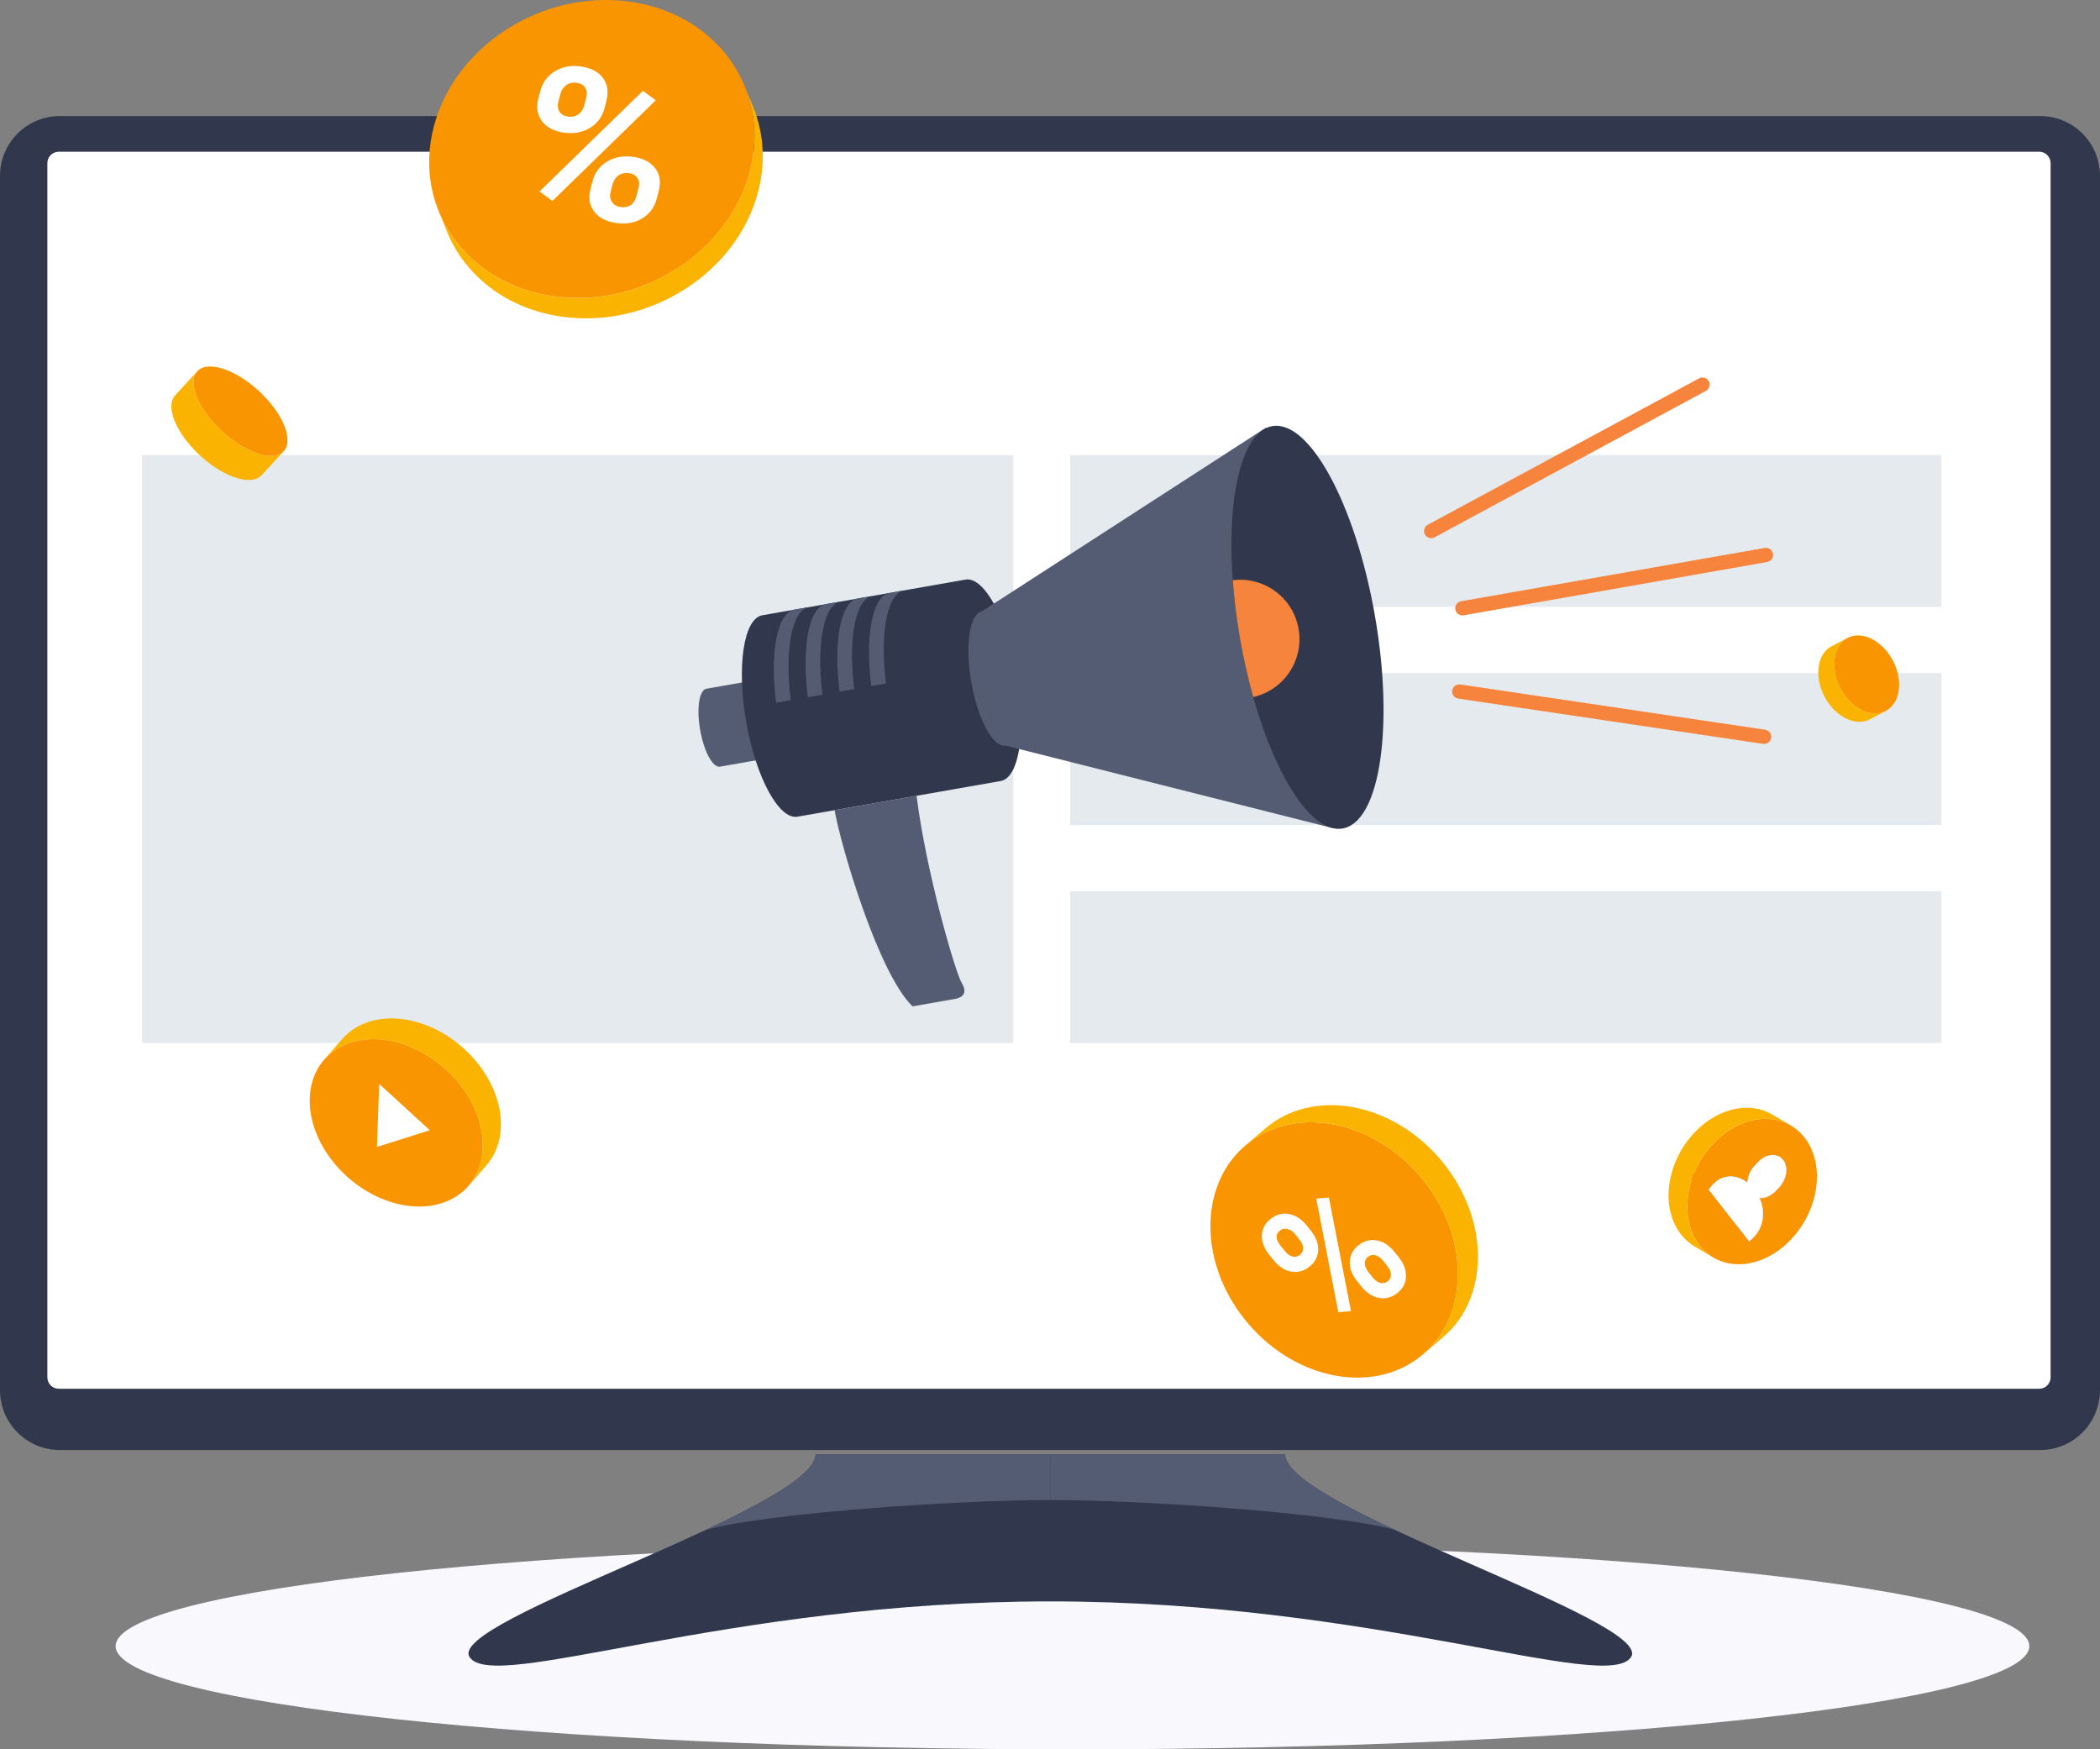 <?xml version="1.0" encoding="UTF-8"?>
<svg width="443px" height="369px" viewBox="0 0 443 369" version="1.1" xmlns="http://www.w3.org/2000/svg" xmlns:xlink="http://www.w3.org/1999/xlink">
    <rect x="0" y="0" width="443" height="369" fill="#808080" stroke="none"/>
    <title>img-cost effective</title>
    <g id="Streaming-&amp;-CTV" stroke="none" stroke-width="1" fill="none" fill-rule="evenodd">
        <g id="Cost-effective" transform="translate(-811, -214)">
            <g id="img-cost-effective" transform="translate(811, 214)">
                <path d="M226.239,325.462 C114.764,325.462 24.394,335.206 24.394,347.232 C24.394,359.252 114.764,369 226.239,369 C337.716,369 428.089,359.252 428.089,347.232 C428.089,335.206 337.716,325.462 226.239,325.462" id="path49" fill="#F9F9FD" fill-rule="nonzero" transform="translate(226.241, 347.231) scale(-1, 1) rotate(-180) translate(-226.241, -347.231)"></path>
                <path d="M10.909,281.884 C10.873,281.401 10.856,280.916 10.856,280.429 C10.858,276.912 11.74,273.329 12.842,269.971 C13.945,266.616 15.278,263.478 16.215,260.922 C16.418,260.367 17.03,260.085 17.583,260.287 C18.136,260.491 18.419,261.104 18.217,261.658 C17.249,264.292 15.934,267.39 14.867,270.638 C13.798,273.885 12.986,277.275 12.988,280.429 C12.988,280.866 13.003,281.298 13.035,281.725 C13.08,282.312 12.639,282.825 12.052,282.869 C11.465,282.913 10.953,282.472 10.909,281.884" id="path59" fill="#4440A0" fill-rule="nonzero" transform="translate(14.569, 271.547) scale(-1, 1) rotate(-180) translate(-14.569, -271.547)"></path>
                <path d="M440.859,234.717 C440.966,235.821 441.019,236.93 441.019,238.024 C441.019,240.54 440.742,242.98 440.166,245.12 C439.591,247.258 438.727,249.114 437.427,250.43 C437.011,250.848 436.329,250.85 435.913,250.433 C435.497,250.017 435.497,249.341 435.913,248.924 C436.83,248.01 437.597,246.478 438.109,244.566 C438.621,242.657 438.887,240.384 438.887,238.024 C438.887,236.997 438.834,235.953 438.738,234.914 C438.685,234.327 439.111,233.807 439.697,233.753 C440.284,233.697 440.806,234.13 440.859,234.717" id="path69" fill="#625CB3" fill-rule="nonzero" transform="translate(438.31, 242.246) scale(-1, 1) rotate(-180) translate(-438.31, -242.246)"></path>
                <path d="M438.781,231.246 C439.836,233.051 439.218,235.366 437.416,236.415 C435.615,237.466 433.301,236.854 432.257,235.048 C431.201,233.243 431.82,230.928 433.621,229.877 C435.423,228.828 437.736,229.44 438.781,231.246" id="path76" fill="#F6843C" fill-rule="nonzero" transform="translate(435.519, 233.147) scale(-1, 1) rotate(-180) translate(-435.519, -233.147)"></path>
                <path d="M12.616,305.866 L430.389,305.866 C437.35,305.866 443,300.21 443,293.231 L443,37.115 C443,30.137 437.35,24.48 430.389,24.48 L12.616,24.48 C5.649,24.48 0,30.137 0,37.115 L0,293.231 C0,300.21 5.649,305.866 12.616,305.866" id="path87" fill="#31374C" fill-rule="nonzero" transform="translate(221.5, 165.173) scale(-1, 1) rotate(-180) translate(-221.5, -165.173)"></path>
                <path d="M12.398,32.002 C11.07,32.002 9.989,33.083 9.989,34.414 L9.989,290.53 C9.989,291.86 11.07,292.943 12.398,292.943 L430.171,292.943 C431.493,292.943 432.58,291.86 432.58,290.53 L432.58,34.414 C432.58,33.083 431.493,32.002 430.171,32.002 L12.398,32.002" id="path88" fill="#FFFFFF" fill-rule="nonzero" transform="translate(221.285, 162.472) scale(-1, 1) rotate(-180) translate(-221.285, -162.472)"></path>
                <rect id="Rectangle" fill="#E4EAEE" fill-rule="nonzero" x="29.967" y="96.005" width="183.795" height="124.006"></rect>
                <rect id="Rectangle-Copy" fill="#E4EAEE" fill-rule="nonzero" x="225.748" y="96.005" width="183.795" height="32.002"></rect>
                <rect id="Rectangle-Copy-2" fill="#E4EAEE" fill-rule="nonzero" x="225.748" y="142.007" width="183.795" height="32.002"></rect>
                <rect id="Rectangle-Copy-3" fill="#E4EAEE" fill-rule="nonzero" x="225.748" y="188.01" width="183.795" height="32.002"></rect>
                <path d="M271.08,351.342 L172.053,351.342 C172.053,339.882 93.965,316.201 99.069,308.535 C104.173,300.868 153.169,320.29 221.566,320.29 C289.964,320.29 338.959,300.868 344.062,308.535 C349.166,316.201 271.08,339.882 271.08,351.342" id="path89" fill="#31374C" fill-rule="nonzero" transform="translate(221.566, 329.043) scale(-1, 1) rotate(-180) translate(-221.566, -329.043)"></path>
                <path d="M148.902,306.743 L148.902,306.743 C162.866,310.475 202.946,313.03 221.566,313.03 C221.566,316.353 221.566,322.701 221.566,322.701 L172.053,322.701 C172.053,318.542 161.764,312.773 148.902,306.743" id="path90" fill="#535C73" transform="translate(185.234, 314.722) scale(-1, 1) rotate(-180) translate(-185.234, -314.722)"></path>
                <path d="M294.23,306.743 C281.369,312.773 271.08,318.542 271.08,322.701 L221.566,322.701 C221.566,322.701 221.566,316.353 221.566,313.03 C240.186,313.03 280.267,310.475 294.23,306.743" id="path91" fill="#535C73" transform="translate(257.898, 314.722) scale(-1, 1) rotate(-180) translate(-257.898, -314.722)"></path>
                <g id="Group-3" transform="translate(255.337, 233.118)">
                    <path d="M45.019,45.148 C35.082,57.641 18.56,61.239 8.11,53.173 C-2.335,45.11 -2.744,28.443 7.193,15.949 C17.135,3.449 33.664,-0.145 44.108,7.917 C54.557,15.983 54.962,32.648 45.019,45.148" id="path92" fill="#F99500" transform="translate(26.109, 30.546) scale(-1, 1) rotate(-180) translate(-26.109, -30.546)"></path>
                    <path d="M14.801,28.422 L15.712,27.274 C16.193,26.671 16.719,26.292 17.292,26.15 C17.869,26.001 18.397,26.105 18.866,26.469 C19.331,26.827 19.558,27.306 19.551,27.893 C19.549,28.475 19.29,29.083 18.781,29.722 L17.88,30.854 C17.444,31.404 16.917,31.76 16.306,31.927 C15.693,32.083 15.156,31.992 14.703,31.643 C13.687,30.859 13.717,29.784 14.801,28.422 M17.002,22.965 C15.623,23.214 14.362,24.057 13.223,25.489 L12.366,26.565 C11.299,27.906 10.798,29.269 10.86,30.651 C10.923,32.023 11.55,33.18 12.747,34.103 C13.955,35.036 15.25,35.364 16.633,35.097 C18.023,34.824 19.262,34.008 20.357,32.632 L21.242,31.521 C22.313,30.172 22.815,28.799 22.73,27.409 C22.65,26.013 22.023,24.868 20.856,23.967 C19.665,23.047 18.386,22.711 17.002,22.965" id="path93" fill="#FFFFFF" fill-rule="nonzero" transform="translate(16.797, 29.035) scale(-1, 1) rotate(-180) translate(-16.797, -29.035)"></path>
                    <path d="M7.324,43.977 L11.548,47.592 C11.802,47.809 12.065,48.023 12.333,48.23 C22.783,56.296 39.305,52.698 49.242,40.204 C58.93,28.025 58.795,11.895 49.116,3.614 L44.894,0 C54.571,8.281 54.707,24.412 45.019,36.591 C35.082,49.085 18.56,52.683 8.11,44.616 C7.841,44.409 7.58,44.197 7.324,43.977" id="path94" fill="#FAB300" fill-rule="nonzero" transform="translate(31.883, 26.268) scale(-1, 1) rotate(-180) translate(-31.883, -26.268)"></path>
                    <polyline id="path95" fill="#FFFFFF" fill-rule="nonzero" transform="translate(25.99, 31.576) scale(-1, 1) rotate(-180) translate(-25.99, -31.576)" points="29.658 19.704 26.985 19.481 22.322 43.448 24.994 43.671 29.658 19.704"></polyline>
                    <path d="M34.814,37.535 C34.231,37.679 33.71,37.567 33.245,37.209 C32.775,36.846 32.547,36.378 32.566,35.788 C32.591,35.202 32.844,34.602 33.342,33.976 L34.232,32.857 C34.712,32.253 35.238,31.874 35.811,31.71 C36.382,31.556 36.915,31.665 37.397,32.036 C37.856,32.391 38.083,32.858 38.076,33.447 C38.067,34.035 37.804,34.66 37.283,35.314 L36.411,36.411 C35.93,37.016 35.398,37.39 34.814,37.535 M29.398,36.236 C29.477,37.621 30.103,38.765 31.283,39.676 C32.468,40.591 33.758,40.914 35.142,40.659 C36.531,40.397 37.787,39.56 38.898,38.164 L39.75,37.094 C40.81,35.76 41.319,34.391 41.249,32.992 C41.192,31.59 40.57,30.438 39.392,29.529 C38.195,28.605 36.905,28.282 35.521,28.537 C34.137,28.803 32.882,29.639 31.76,31.05 L30.898,32.133 C29.825,33.482 29.328,34.848 29.398,36.236" id="path96" fill="#FFFFFF" fill-rule="nonzero" transform="translate(35.324, 34.598) scale(-1, 1) rotate(-180) translate(-35.324, -34.598)"></path>
                </g>
                <path d="M84.198,253.707 C94.277,250.812 102.178,240.92 101.846,231.611 C101.514,222.296 93.074,217.096 82.995,219.99 C72.917,222.884 65.016,232.777 65.348,242.092 C65.68,251.401 74.12,256.601 84.198,253.707" id="path99" fill="#F99500" transform="translate(83.597, 236.849) scale(-1, 1) rotate(-180) translate(-83.597, -236.849)"></path>
                <path d="M88.018,249.371 C81.459,251.254 75.594,249.71 72.206,245.836 L68.387,241.467 C71.774,245.341 77.639,246.886 84.198,245.003 C94.277,242.108 102.178,232.216 101.846,222.907 C101.729,219.653 100.625,216.901 98.805,214.821 L102.626,219.188 C104.444,221.27 105.55,224.021 105.666,227.276 C105.997,236.584 98.096,246.477 88.018,249.371" id="path100" fill="#FAB300" fill-rule="nonzero" transform="translate(87.031, 232.496) scale(-1, 1) rotate(-180) translate(-87.031, -232.496)"></path>
                <polygon id="path101" fill="#FFFFFF" fill-rule="nonzero" transform="translate(85.092, 235.282) scale(-1, 1) rotate(-180) translate(-85.092, -235.282)" points="79.992 241.934 90.667 232.152 79.517 228.631"></polygon>
                <path d="M397.804,136.854 L394.456,135.091 C393.337,134.502 391.951,134.38 390.459,134.849 C386.675,136.039 383.594,140.564 383.572,144.956 C383.562,147.605 384.67,149.598 386.387,150.501 L389.734,152.262 C388.028,151.361 386.909,149.367 386.92,146.716 C386.941,142.326 390.022,137.801 393.806,136.611 C395.298,136.141 396.684,136.263 397.804,136.854" id="path102" fill="#FAB300" fill-rule="nonzero" transform="translate(390.688, 143.412) scale(-1, 1) rotate(-180) translate(-390.688, -143.412)"></path>
                <path d="M400.629,140.116 C400.639,135.727 397.59,133.13 393.806,134.319 C390.022,135.509 386.941,140.034 386.92,144.424 C386.909,148.814 389.969,151.402 393.753,150.212 C397.526,149.024 400.618,144.506 400.629,140.116" id="path103" fill="#F99500" transform="translate(393.774, 142.266) scale(-1, 1) rotate(-180) translate(-393.774, -142.266)"></path>
                <path d="M59.862,84.387 L55.182,79.311 C54.757,78.85 54.158,78.532 53.386,78.391 C49.689,77.72 43.413,81.367 39.377,86.526 C36.181,90.611 35.335,94.426 36.949,96.175 L41.628,101.25 C40.015,99.501 40.861,95.686 44.056,91.601 C48.092,86.442 54.368,82.796 58.065,83.466 C58.836,83.607 59.434,83.924 59.862,84.387" id="path104" fill="#FAB300" fill-rule="nonzero" transform="translate(48.007, 89.781) scale(-1, 1) rotate(-180) translate(-48.007, -89.781)"></path>
                <path d="M57.439,87.951 C61.475,82.793 61.755,78.059 58.065,77.389 C54.368,76.719 48.092,80.365 44.056,85.524 C40.013,90.692 39.733,95.425 43.43,96.096 C47.121,96.766 53.397,93.119 57.439,87.951" id="path105" fill="#F99500" transform="translate(50.745, 86.742) scale(-1, 1) rotate(-180) translate(-50.745, -86.742)"></path>
                <path d="M370.34,251.524 C371.656,250.746 372.971,249.968 374.289,249.191 L374.279,249.182 L370.332,251.516 L370.34,251.524" id="path106" fill="#4440A0" fill-rule="nonzero" transform="translate(372.31, 250.353) scale(-1, 1) rotate(-180) translate(-372.31, -250.353)"></path>
                <path d="M370.3,251.524 L370.332,251.553 L374.279,249.219 L374.248,249.191 C372.931,249.968 371.615,250.747 370.3,251.524" id="path107" fill="#4440A0" fill-rule="nonzero" transform="translate(372.289, 250.372) scale(-1, 1) rotate(-180) translate(-372.289, -250.372)"></path>
                <path d="M368.974,250.364 L365.025,252.699 C369.257,255.904 367.907,260.749 367.185,261.857 L371.132,259.522 C371.856,258.414 373.206,253.57 368.974,250.364" id="path108" fill="#4440A0" fill-rule="nonzero" transform="translate(368.475, 256.11) scale(-1, 1) rotate(-180) translate(-368.475, -256.11)"></path>
                <path d="M370.3,252.719 C371.615,251.941 372.931,251.162 374.248,250.385 C373.275,249.514 372.133,249.123 371.132,249.239 L367.185,251.574 C368.185,251.457 369.327,251.849 370.3,252.719" id="path109" fill="#4440A0" fill-rule="nonzero" transform="translate(370.717, 250.969) scale(-1, 1) rotate(-180) translate(-370.717, -250.969)"></path>
                <path d="M372.205,250.86 C371.992,251.133 371.74,251.352 371.462,251.516 L375.41,249.183 C375.687,249.019 375.939,248.799 376.152,248.527 C377.341,247.002 376.928,244.364 375.237,242.62 C375.17,242.55 374.425,241.799 374.289,241.667 C372.971,242.445 371.656,243.223 370.34,244.001 C370.477,244.132 371.222,244.884 371.289,244.954 C372.98,246.699 373.393,249.336 372.205,250.86" id="path110" fill="#4440A0" fill-rule="nonzero" transform="translate(373.586, 246.592) scale(-1, 1) rotate(-180) translate(-373.586, -246.592)"></path>
                <path d="M371.462,244.677 L375.41,242.345 C374.145,243.092 372.324,242.714 370.938,241.291 L366.991,243.626 C368.377,245.048 370.197,245.427 371.462,244.677" id="path111" fill="#766FBF" fill-rule="nonzero" transform="translate(371.2, 243.172) scale(-1, 1) rotate(-180) translate(-371.2, -243.172)"></path>
                <polyline id="path112" fill="#766FBF" fill-rule="nonzero" transform="translate(368.494, 244.377) scale(-1, 1) rotate(-180) translate(-368.494, -244.377)" points="369.997 242.719 366.05 245.053 366.991 246.036 370.938 243.701 369.997 242.719"></polyline>
                <path d="M368.633,243.702 L364.685,246.036 C364.7,247.208 365.17,248.485 366.05,249.504 L369.997,247.171 C369.118,246.151 368.647,244.873 368.633,243.702" id="path113" fill="#766FBF" fill-rule="nonzero" transform="translate(367.341, 246.603) scale(-1, 1) rotate(-180) translate(-367.341, -246.603)"></path>
                <path d="M363.944,249.504 L367.892,247.171 C368.223,246.973 368.479,246.773 368.633,246.607 L364.685,248.941 C364.531,249.106 364.276,249.308 363.944,249.504" id="path114" fill="#4440A0" fill-rule="nonzero" transform="translate(366.288, 248.056) scale(-1, 1) rotate(-180) translate(-366.288, -248.056)"></path>
                <path d="M368.974,248.617 L365.025,250.952 C364.154,252.07 360.939,256.189 360.771,256.406 C360.601,256.623 357.387,260.744 356.519,261.857 L360.467,259.522 C361.335,258.409 364.55,254.289 364.718,254.072 C364.888,253.855 368.102,249.735 368.974,248.617" id="path115" fill="#766FBF" fill-rule="nonzero" transform="translate(362.746, 255.237) scale(-1, 1) rotate(-180) translate(-362.746, -255.237)"></path>
                <path d="M363.944,250.162 L367.892,247.829 C366.303,248.768 362.951,249.587 360.467,245.817 L356.519,248.152 C359.002,251.922 362.355,251.101 363.944,250.162" id="path116" fill="#766FBF" fill-rule="nonzero" transform="translate(362.205, 248.385) scale(-1, 1) rotate(-180) translate(-362.205, -248.385)"></path>
                <path d="M368.974,240.822 C373.206,244.028 371.856,248.872 371.132,249.98 C372.144,249.863 373.299,250.263 374.279,251.155 C374.389,251.259 375.168,252.045 375.237,252.115 C376.928,253.86 377.341,256.498 376.152,258.022 C374.967,259.541 372.628,259.36 370.938,257.625 L369.992,256.652 C369.118,255.623 368.647,254.346 368.633,253.174 C367.742,254.134 363.47,256.285 360.467,251.727 C361.335,250.613 364.55,246.494 364.718,246.277 C364.888,246.059 368.102,241.94 368.974,240.822 Z M380.673,262.71 C385.118,257.024 383.754,247.325 377.646,241.046 C371.533,234.768 362.982,234.282 358.546,239.967 C354.107,245.658 355.471,255.357 361.584,261.635 C367.697,267.914 376.244,268.395 380.673,262.71" id="path117" fill="#F99500" transform="translate(369.612, 251.339) scale(-1, 1) rotate(-180) translate(-369.612, -251.339)"></path>
                <path d="M376.152,260.826 C377.341,259.301 376.928,256.663 375.237,254.919 L374.32,253.991 C373.299,253.067 372.144,252.666 371.132,252.784 C371.856,251.676 373.206,246.831 368.974,243.625 C368.102,244.743 364.888,248.863 364.718,249.081 C364.55,249.297 361.335,253.417 360.467,254.53 C363.47,259.089 367.742,256.938 368.633,255.978 C368.647,257.149 369.118,258.427 369.997,259.447 L370.938,260.429 C372.628,262.163 374.967,262.345 376.152,260.826" id="path118" fill="#FFFFFF" fill-rule="nonzero" transform="translate(368.649, 252.741) scale(-1, 1) rotate(-180) translate(-368.649, -252.741)"></path>
                <path d="M361.418,233.667 L357.468,236 C356.398,236.635 355.426,237.48 354.599,238.541 C350.16,244.231 351.523,253.93 357.637,260.209 C362.608,265.315 369.188,266.587 373.858,263.826 L377.807,261.492 C373.136,264.253 366.555,262.982 361.584,257.875 C355.471,251.596 354.107,241.898 358.546,236.206 C359.374,235.145 360.345,234.3 361.418,233.667" id="path119" fill="#FAB300" fill-rule="nonzero" transform="translate(364.898, 249.459) scale(-1, 1) rotate(-180) translate(-364.898, -249.459)"></path>
                <g id="Group" transform="translate(147.346, 79.624)">
                    <path d="M1.669,80.595 C0.148,80.328 -0.441,76.432 0.354,71.893 C1.149,67.353 3.025,63.89 4.546,64.157 L13.159,65.67 L10.283,82.107 L1.669,80.595" id="path132" fill="#535C73" transform="translate(6.58, 73.125) scale(-1, 1) rotate(-180) translate(-6.58, -73.125)"></path>
                    <path d="M56.33,92.644 L13.464,85.119 C9.534,84.429 8.012,74.359 10.067,62.628 C12.119,50.896 16.97,41.945 20.901,42.636 L63.768,50.161 C67.698,50.851 69.22,60.921 67.166,72.652 C65.112,84.385 60.263,93.335 56.33,92.644" id="path133" fill="#31374C" fill-rule="nonzero" transform="translate(38.616, 67.64) scale(-1, 1) rotate(-180) translate(-38.616, -67.64)"></path>
                    <path d="M59.824,56.298 C57.2,55.838 56.184,49.12 57.555,41.293 C58.926,33.464 62.16,27.492 64.784,27.953 L133.775,10.558 L119.746,95.049 L59.824,56.298" id="path134" fill="#535C73" transform="translate(95.36, 52.804) scale(-1, 1) rotate(-180) translate(-95.36, -52.804)"></path>
                    <path d="M114.258,50.203 C110.156,73.64 113.194,93.756 121.047,95.134 C128.893,96.512 138.583,78.632 142.687,55.195 C146.791,31.757 143.753,11.642 135.896,10.263 C128.051,8.884 118.361,26.767 114.258,50.203" id="path135" fill="#31374C" fill-rule="nonzero" transform="translate(128.473, 52.699) scale(-1, 1) rotate(-180) translate(-128.473, -52.699)"></path>
                    <path d="M112.711,67.314 C112.999,63.344 113.506,59.17 114.258,54.882 C115.007,50.596 115.947,46.496 117.025,42.665 C123.499,44.133 127.752,50.431 126.59,57.048 C125.439,63.666 119.297,68.139 112.711,67.314" id="path136" fill="#F6843C" fill-rule="nonzero" transform="translate(119.746, 55.038) scale(-1, 1) rotate(-180) translate(-119.746, -55.038)"></path>
                    <path d="M19.47,48.977 C18.12,59.443 19.691,67.979 23.296,68.614 L20.195,68.068 C16.589,67.435 15.019,58.898 16.371,48.434 L19.47,48.977" id="path137" fill="#535C73" transform="translate(19.593, 58.524) scale(-1, 1) rotate(-180) translate(-19.593, -58.524)"></path>
                    <path d="M26.167,47.805 C24.817,58.27 26.384,66.805 29.99,67.439 L26.891,66.895 C23.283,66.262 21.715,57.726 23.066,47.259 L26.167,47.805" id="path138" fill="#535C73" transform="translate(26.288, 57.349) scale(-1, 1) rotate(-180) translate(-26.288, -57.349)"></path>
                    <path d="M32.863,46.629 C31.511,57.094 33.081,65.63 36.687,66.264 L33.584,65.719 C29.978,65.086 28.411,56.55 29.76,46.084 L32.863,46.629" id="path139" fill="#535C73" transform="translate(32.984, 56.174) scale(-1, 1) rotate(-180) translate(-32.984, -56.174)"></path>
                    <path d="M39.557,45.454 C38.207,55.919 39.775,64.455 43.383,65.089 L40.282,64.544 C36.674,63.911 35.104,55.374 36.456,44.909 L39.557,45.454" id="path140" fill="#535C73" transform="translate(39.679, 54.999) scale(-1, 1) rotate(-180) translate(-39.679, -54.999)"></path>
                    <path d="M28.712,129.62 C30.069,121.867 37.985,95.156 45.154,88.237 C49.116,88.933 52.631,89.549 54.136,89.814 C55.642,90.079 56.864,90.984 55.533,93.169 C54.203,95.354 48.033,116.471 46.006,132.656 C43.662,132.245 28.712,129.62 28.712,129.62" id="path141" fill="#535C73" transform="translate(42.408, 110.447) scale(-1, 1) rotate(-180) translate(-42.408, -110.447)"></path>
                    <path d="M161.139,35.935 C160.425,35.935 159.785,36.449 159.657,37.182 C159.519,38.001 160.063,38.783 160.883,38.926 L224.928,50.168 C225.749,50.31 226.527,49.764 226.666,48.944 C226.815,48.124 226.261,47.344 225.44,47.2 L161.406,35.957 L161.139,35.935" id="path145" fill="#F6843C" fill-rule="nonzero" transform="translate(193.163, 43.063) scale(-1, 1) rotate(-180) translate(-193.163, -43.063)"></path>
                    <path d="M154.562,0 C154.029,0 153.507,0.287 153.24,0.792 C152.846,1.526 153.123,2.439 153.848,2.834 L211.092,33.72 C211.817,34.114 212.733,33.84 213.128,33.108 C213.522,32.375 213.245,31.461 212.51,31.066 L155.276,0.18 C155.052,0.058 154.807,0 154.562,0" id="path146" fill="#F6843C" fill-rule="nonzero" transform="translate(183.184, 16.95) scale(-1, 1) rotate(-180) translate(-183.184, -16.95)"></path>
                    <path d="M224.801,64.738 L224.587,64.754 L160.265,74.304 C159.444,74.427 158.879,75.192 158.997,76.016 C159.124,76.84 159.892,77.409 160.713,77.286 L225.024,67.735 C225.845,67.613 226.41,66.847 226.293,66.023 C226.176,65.275 225.536,64.738 224.801,64.738" id="path147" fill="#F6843C" fill-rule="nonzero" transform="translate(192.645, 71.02) scale(-1, 1) rotate(-180) translate(-192.645, -71.02)"></path>
                </g>
                <g id="Group-2" transform="translate(90.532, -0)">
                    <path d="M66.607,67.154 L68.357,62.853 C70.549,57.465 71.043,51.313 69.405,45.006 C64.951,27.853 46.411,16.043 28.002,18.633 C16.349,20.273 7.54,27.285 3.767,36.558 L2.016,40.859 C5.79,31.586 14.6,24.577 26.25,22.936 C44.66,20.345 63.201,32.155 67.655,49.309 C69.291,55.616 68.799,61.767 66.607,67.154" id="path151" fill="#FAB300" fill-rule="nonzero" transform="translate(36.196, 42.715) scale(-1, 1) rotate(-180) translate(-36.196, -42.715)"></path>
                    <path d="M42.383,62.495 C23.965,65.088 5.424,53.278 0.969,36.116 C-3.485,18.962 7.833,2.949 26.25,0.356 C44.66,-2.234 63.201,9.577 67.655,26.73 C72.11,43.892 60.792,59.905 42.383,62.495" id="path152" fill="#F99500" transform="translate(34.312, 31.426) scale(-1, 1) rotate(-180) translate(-34.312, -31.426)"></path>
                    <path d="M27.256,20.548 C27.042,19.725 27.122,19.018 27.5,18.439 C27.88,17.87 28.485,17.522 29.309,17.406 C30.132,17.29 30.86,17.45 31.477,17.896 C32.091,18.333 32.515,18.988 32.737,19.843 L33.136,21.376 C33.352,22.206 33.28,22.914 32.928,23.489 C32.577,24.07 31.973,24.417 31.116,24.538 C30.3,24.652 29.581,24.492 28.952,24.064 C28.32,23.627 27.882,22.96 27.65,22.067 L27.256,20.548 M33.91,15.004 C32.336,14.062 30.509,13.729 28.429,14.02 C26.334,14.316 24.791,15.124 23.795,16.436 C22.801,17.756 22.552,19.373 23.05,21.296 L23.431,22.758 C23.908,24.602 24.942,26.005 26.521,26.972 C28.101,27.938 29.929,28.271 32.009,27.979 C34.113,27.682 35.664,26.881 36.654,25.57 C37.64,24.251 37.886,22.626 37.383,20.688 L36.999,19.21 C36.516,17.351 35.485,15.955 33.91,15.004" id="path153" fill="#FFFFFF" fill-rule="nonzero" transform="translate(30.219, 21) scale(-1, 1) rotate(-180) translate(-30.219, -21)"></path>
                    <polyline id="path154" fill="#FFFFFF" fill-rule="nonzero" transform="translate(35.543, 30.771) scale(-1, 1) rotate(-180) translate(-35.543, -30.771)" points="45.096 42.392 47.804 40.387 25.998 19.15 23.282 21.156 45.096 42.392"></polyline>
                    <path d="M43.759,38.885 L44.168,40.459 C44.383,41.289 44.31,41.989 43.941,42.565 C43.563,43.143 42.966,43.489 42.143,43.605 C41.319,43.721 40.592,43.561 39.952,43.126 C39.32,42.69 38.895,42.038 38.669,41.167 L38.266,39.616 C38.069,38.857 38.162,38.165 38.556,37.552 C38.944,36.939 39.536,36.578 40.333,36.465 C42.133,36.212 43.274,37.019 43.759,38.885 M47.675,44.646 C48.676,43.35 48.92,41.716 48.41,39.755 L48.025,38.268 C47.546,36.426 46.524,35.028 44.965,34.076 C43.404,33.114 41.57,32.792 39.457,33.088 C37.335,33.386 35.777,34.197 34.791,35.515 C33.804,36.836 33.561,38.435 34.049,40.317 L34.446,41.843 C34.928,43.702 35.962,45.107 37.553,46.054 C39.146,47.002 40.974,47.336 43.036,47.045 C45.132,46.75 46.676,45.951 47.675,44.646" id="path155" fill="#FFFFFF" fill-rule="nonzero" transform="translate(41.237, 40.064) scale(-1, 1) rotate(-180) translate(-41.237, -40.064)"></path>
                </g>
            </g>
        </g>
    </g>
</svg>
